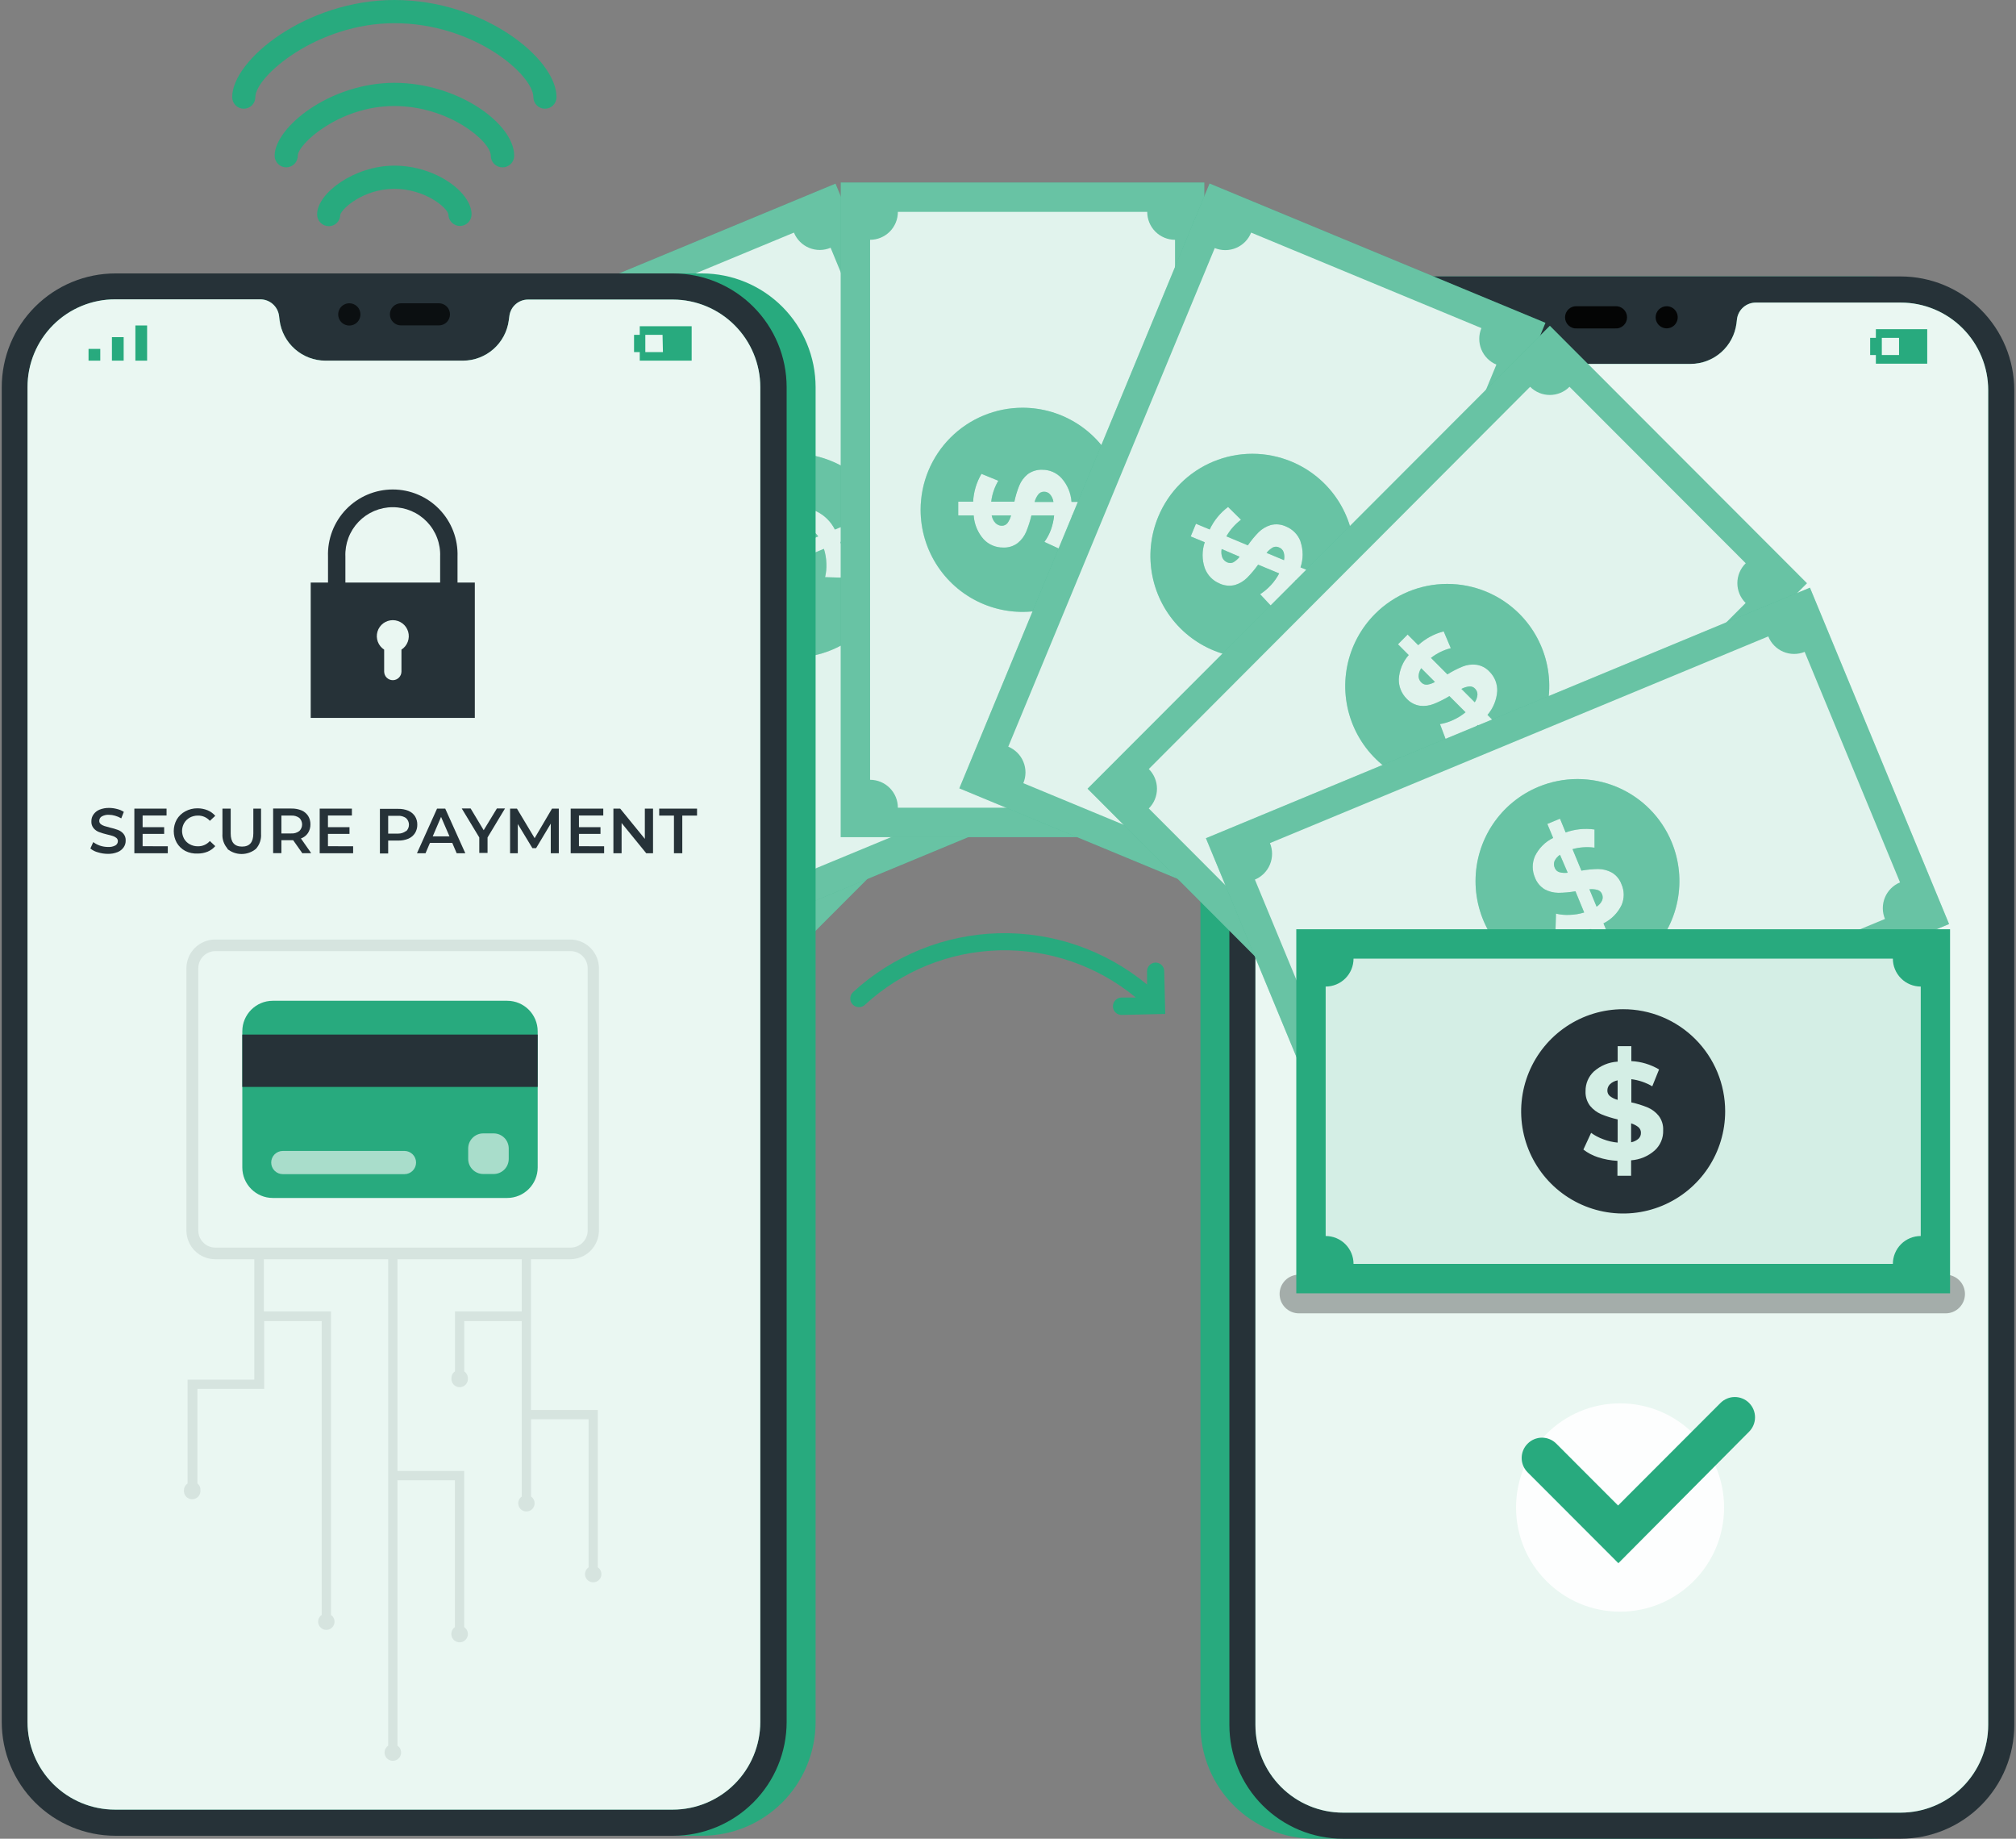 <svg width="329" height="300" viewBox="0 0 329 300" fill="none" xmlns="http://www.w3.org/2000/svg">
<rect x="0" y="0" width="329" height="300" fill="#808080" stroke="none"/>
<path d="M214.44 300.001H305.455C310.372 300.001 315.087 298.045 318.563 294.565C322.04 291.084 323.993 286.364 323.993 281.441V63.665C323.99 58.743 322.036 54.025 318.56 50.545C315.084 47.065 310.371 45.109 305.455 45.105H214.44C209.524 45.105 204.809 47.061 201.332 50.541C197.855 54.022 195.902 58.742 195.902 63.665V281.441C195.901 283.879 196.379 286.293 197.31 288.546C198.241 290.798 199.607 292.845 201.328 294.568C203.05 296.292 205.094 297.659 207.344 298.591C209.594 299.523 212.006 300.002 214.44 300.001Z" fill="#28AA7E"/>
<path d="M219.167 300.001H310.182C315.098 300.001 319.813 298.045 323.29 294.565C326.767 291.084 328.72 286.364 328.72 281.441V63.665C328.716 58.743 326.762 54.025 323.286 50.545C319.81 47.065 315.097 45.109 310.182 45.105H219.167C216.733 45.105 214.322 45.586 212.073 46.518C209.824 47.451 207.78 48.818 206.059 50.541C204.337 52.265 202.972 54.311 202.04 56.562C201.108 58.814 200.629 61.227 200.629 63.665V281.441C200.627 283.879 201.106 286.293 202.037 288.546C202.968 290.798 204.333 292.845 206.055 294.568C207.777 296.292 209.821 297.659 212.071 298.591C214.321 299.523 216.732 300.002 219.167 300.001Z" fill="#263238"/>
<path d="M219.17 49.369H242.825C243.573 49.367 244.297 49.639 244.859 50.134C245.421 50.629 245.782 51.313 245.875 52.056L245.975 52.801C246.216 54.614 247.104 56.279 248.475 57.487C249.847 58.695 251.609 59.366 253.436 59.374H275.919C277.746 59.366 279.508 58.695 280.879 57.487C282.251 56.279 283.139 54.614 283.379 52.801L283.467 52.056C283.565 51.313 283.93 50.63 284.493 50.136C285.057 49.641 285.781 49.369 286.53 49.369H310.185C313.971 49.369 317.603 50.875 320.281 53.556C322.959 56.237 324.463 59.873 324.463 63.664V281.441C324.463 285.233 322.959 288.87 320.282 291.553C317.604 294.236 313.973 295.745 310.185 295.748H219.17C215.38 295.748 211.745 294.241 209.065 291.557C206.385 288.874 204.879 285.235 204.879 281.441V63.664C204.882 59.871 206.389 56.236 209.069 53.555C211.749 50.875 215.382 49.369 219.17 49.369Z" fill="#28AA7E"/>
<path opacity="0.9" d="M219.17 49.369H242.825C243.573 49.367 244.297 49.639 244.859 50.134C245.421 50.629 245.782 51.313 245.875 52.056L245.975 52.801C246.216 54.614 247.104 56.279 248.475 57.487C249.847 58.695 251.609 59.366 253.436 59.374H275.919C277.746 59.366 279.508 58.695 280.879 57.487C282.251 56.279 283.139 54.614 283.379 52.801L283.467 52.056C283.565 51.313 283.93 50.63 284.493 50.136C285.057 49.641 285.781 49.369 286.53 49.369H310.185C313.971 49.369 317.603 50.875 320.281 53.556C322.959 56.237 324.463 59.873 324.463 63.664V281.441C324.463 285.233 322.959 288.87 320.282 291.553C317.604 294.236 313.973 295.745 310.185 295.748H219.17C215.38 295.748 211.745 294.241 209.065 291.557C206.385 288.874 204.879 285.235 204.879 281.441V63.664C204.882 59.871 206.389 56.236 209.069 53.555C211.749 50.875 215.382 49.369 219.17 49.369Z" fill="white"/>
<g opacity="0.9">
<path d="M270.191 51.781C270.194 52.137 270.302 52.484 270.501 52.78C270.701 53.075 270.983 53.304 271.312 53.438C271.642 53.573 272.004 53.607 272.352 53.536C272.701 53.465 273.021 53.292 273.271 53.039C273.522 52.786 273.693 52.465 273.761 52.115C273.83 51.766 273.793 51.404 273.656 51.075C273.52 50.746 273.289 50.465 272.993 50.267C272.697 50.069 272.349 49.964 271.993 49.964C271.755 49.964 271.52 50.011 271.301 50.102C271.081 50.194 270.882 50.328 270.715 50.497C270.547 50.666 270.415 50.866 270.325 51.086C270.235 51.307 270.19 51.543 270.191 51.781Z" fill="black"/>
<path d="M257.372 49.964H263.56C263.81 49.943 264.062 49.975 264.299 50.056C264.537 50.138 264.755 50.268 264.94 50.438C265.124 50.608 265.272 50.815 265.373 51.045C265.474 51.275 265.526 51.523 265.526 51.775C265.526 52.026 265.474 52.275 265.373 52.505C265.272 52.735 265.124 52.942 264.94 53.112C264.755 53.282 264.537 53.412 264.299 53.493C264.062 53.575 263.81 53.606 263.56 53.585H257.372C257.122 53.606 256.87 53.575 256.633 53.493C256.395 53.412 256.177 53.282 255.992 53.112C255.808 52.942 255.66 52.735 255.559 52.505C255.458 52.275 255.406 52.026 255.406 51.775C255.406 51.523 255.458 51.275 255.559 51.045C255.66 50.815 255.808 50.608 255.992 50.438C256.177 50.268 256.395 50.138 256.633 50.056C256.87 49.975 257.122 49.943 257.372 49.964Z" fill="black"/>
</g>
<path d="M218.083 57.418H216.168V59.336H218.083V57.418Z" fill="#28AA7E"/>
<path d="M220 57.421V59.338H221.915V57.421V55.503H220V57.421Z" fill="#28AA7E"/>
<path d="M223.832 53.584V55.502V57.419V59.337H225.747V57.419V55.502V53.584H223.832Z" fill="#28AA7E"/>
<path d="M306.132 53.711V55.124H305.199V57.925H306.132V59.338H314.512V53.711H306.132ZM309.913 57.925H307.102V55.124H309.913V57.925Z" fill="#28AA7E"/>
<path opacity="0.9" d="M264.386 262.958C273.761 262.958 281.361 255.349 281.361 245.963C281.361 236.577 273.761 228.969 264.386 228.969C255.01 228.969 247.41 236.577 247.41 245.963C247.41 255.349 255.01 262.958 264.386 262.958Z" fill="white"/>
<path d="M264.111 255.049L249.303 240.224C248.994 239.918 248.749 239.553 248.582 239.151C248.414 238.75 248.328 238.319 248.328 237.883C248.328 237.448 248.414 237.017 248.582 236.616C248.749 236.214 248.994 235.849 249.303 235.543C249.609 235.234 249.973 234.988 250.375 234.821C250.776 234.653 251.206 234.567 251.641 234.567C252.076 234.567 252.506 234.653 252.908 234.821C253.309 234.988 253.673 235.234 253.979 235.543L264.061 245.636L280.772 228.907C281.078 228.599 281.443 228.355 281.844 228.188C282.245 228.021 282.675 227.936 283.109 227.936C283.544 227.936 283.974 228.021 284.375 228.188C284.776 228.355 285.14 228.599 285.447 228.907C286.065 229.529 286.412 230.37 286.412 231.247C286.412 232.124 286.065 232.966 285.447 233.587L264.111 255.049Z" fill="#28AA7E"/>
<path opacity="0.3" d="M317.52 214.282H211.975C211.139 214.282 210.338 213.95 209.747 213.358C209.156 212.767 208.824 211.964 208.824 211.128C208.824 210.291 209.156 209.489 209.747 208.897C210.338 208.306 211.139 207.974 211.975 207.974H317.52C318.356 207.974 319.157 208.306 319.748 208.897C320.339 209.489 320.671 210.291 320.671 211.128C320.671 211.964 320.339 212.767 319.748 213.358C319.157 213.95 318.356 214.282 317.52 214.282Z" fill="black"/>
<path d="M122.196 151.615H15.504V211.015H122.196V151.615Z" fill="#28AA7E"/>
<path opacity="0.3" d="M122.196 151.615H15.504V211.015H122.196V151.615Z" fill="white"/>
<path opacity="0.8" d="M117.403 201.665V160.964C116.197 160.964 115.039 160.484 114.186 159.63C113.333 158.776 112.854 157.617 112.854 156.409H24.838C24.838 157.617 24.359 158.776 23.506 159.63C22.653 160.484 21.496 160.964 20.289 160.964V201.665C20.887 201.665 21.478 201.783 22.03 202.012C22.582 202.241 23.084 202.576 23.506 202.999C23.928 203.422 24.264 203.924 24.492 204.477C24.721 205.029 24.838 205.622 24.838 206.22H112.866C112.866 205.014 113.344 203.858 114.194 203.004C115.045 202.15 116.199 201.669 117.403 201.665Z" fill="white"/>
<path d="M66.242 177.92C66.24 178.096 66.278 178.27 66.352 178.43C66.426 178.589 66.535 178.73 66.671 178.841C67.045 179.127 67.474 179.333 67.931 179.447V176.268C67.458 176.357 67.021 176.581 66.671 176.911C66.403 177.179 66.249 177.541 66.242 177.92Z" fill="#28AA7E"/>
<path d="M70.144 183.283V186.374C70.61 186.303 71.047 186.102 71.404 185.794C71.533 185.667 71.635 185.516 71.704 185.349C71.774 185.182 71.809 185.003 71.808 184.822C71.811 184.649 71.776 184.478 71.704 184.321C71.632 184.163 71.525 184.024 71.392 183.914C71.022 183.623 70.598 183.409 70.144 183.283Z" fill="#28AA7E"/>
<path d="M68.848 164.661C65.554 164.659 62.334 165.634 59.594 167.465C56.855 169.295 54.719 171.898 53.457 174.944C52.196 177.99 51.865 181.342 52.507 184.576C53.149 187.81 54.734 190.781 57.063 193.113C59.392 195.445 62.36 197.032 65.591 197.675C68.821 198.318 72.169 197.986 75.212 196.723C78.254 195.46 80.854 193.322 82.683 190.579C84.511 187.837 85.486 184.613 85.483 181.315C85.48 176.899 83.726 172.665 80.607 169.543C77.488 166.42 73.259 164.664 68.848 164.661ZM74.002 187.699C72.93 188.649 71.574 189.217 70.146 189.314V191.837H67.903V189.402C66.836 189.347 65.781 189.152 64.765 188.822C63.895 188.546 63.08 188.119 62.358 187.56L63.618 184.835C64.228 185.279 64.898 185.631 65.609 185.882C66.358 186.168 67.142 186.351 67.941 186.425V182.64C67.028 182.433 66.134 182.15 65.269 181.795C64.556 181.493 63.929 181.021 63.441 180.419C62.921 179.732 62.658 178.884 62.698 178.022C62.691 177.425 62.808 176.832 63.043 176.283C63.277 175.733 63.623 175.238 64.059 174.83C65.133 173.867 66.501 173.298 67.941 173.215V170.692H70.184V173.127C71.78 173.206 73.333 173.674 74.708 174.49L73.586 177.24C72.544 176.623 71.385 176.228 70.184 176.079V179.864C71.085 180.057 71.966 180.332 72.818 180.684C73.532 180.976 74.161 181.445 74.645 182.047C75.162 182.726 75.421 183.566 75.376 184.419C75.4 185.033 75.289 185.645 75.052 186.211C74.814 186.778 74.456 187.286 74.002 187.699Z" fill="#28AA7E"/>
<g opacity="0.3">
<path d="M66.238 177.921C66.236 178.097 66.274 178.271 66.348 178.431C66.422 178.59 66.531 178.731 66.667 178.842C67.041 179.128 67.47 179.334 67.927 179.448V176.269C67.454 176.358 67.017 176.581 66.667 176.912C66.399 177.18 66.245 177.542 66.238 177.921Z" fill="white"/>
<path d="M70.141 183.283V186.374C70.606 186.303 71.043 186.102 71.4 185.794C71.529 185.667 71.631 185.516 71.701 185.349C71.77 185.182 71.805 185.003 71.804 184.822C71.807 184.649 71.772 184.478 71.7 184.321C71.628 184.163 71.521 184.024 71.388 183.914C71.018 183.623 70.594 183.409 70.141 183.283Z" fill="white"/>
<path d="M68.844 164.661C65.55 164.659 62.33 165.634 59.59 167.465C56.851 169.295 54.715 171.898 53.453 174.944C52.192 177.99 51.861 181.342 52.503 184.576C53.145 187.81 54.731 190.781 57.06 193.113C59.389 195.445 62.356 197.032 65.587 197.675C68.817 198.318 72.165 197.986 75.208 196.723C78.251 195.46 80.85 193.322 82.679 190.579C84.507 187.837 85.482 184.613 85.479 181.315C85.476 176.899 83.722 172.665 80.603 169.543C77.484 166.42 73.255 164.664 68.844 164.661ZM73.998 187.699C72.927 188.649 71.57 189.217 70.142 189.314V191.837H67.899V189.402C66.832 189.347 65.777 189.152 64.761 188.822C63.891 188.546 63.076 188.119 62.354 187.56L63.614 184.835C64.224 185.279 64.894 185.631 65.605 185.882C66.354 186.168 67.138 186.351 67.937 186.425V182.64C67.024 182.433 66.13 182.15 65.265 181.795C64.552 181.493 63.925 181.021 63.438 180.419C62.917 179.732 62.654 178.884 62.694 178.022C62.687 177.425 62.804 176.832 63.039 176.283C63.273 175.733 63.619 175.238 64.055 174.83C65.129 173.867 66.497 173.298 67.937 173.215V170.692H70.18V173.127C71.776 173.206 73.329 173.674 74.704 174.49L73.582 177.24C72.54 176.623 71.382 176.228 70.18 176.079V179.864C71.081 180.057 71.962 180.332 72.814 180.684C73.528 180.976 74.157 181.445 74.641 182.047C75.158 182.726 75.417 183.566 75.372 184.419C75.396 185.033 75.285 185.645 75.048 186.211C74.811 186.778 74.452 187.286 73.998 187.699Z" fill="white"/>
</g>
<path d="M38.381 95.893L15.676 150.771L114.246 191.646L136.952 136.768L38.381 95.893Z" fill="#28AA7E"/>
<path opacity="0.3" d="M38.381 95.893L15.676 150.771L114.246 191.646L136.952 136.768L38.381 95.893Z" fill="white"/>
<path opacity="0.8" d="M39.228 106.36L23.664 143.97C24.216 144.199 24.718 144.535 25.14 144.959C25.562 145.382 25.897 145.885 26.125 146.438C26.354 146.991 26.471 147.583 26.47 148.182C26.469 148.78 26.351 149.373 26.122 149.925L107.445 183.637C107.673 183.085 108.007 182.583 108.429 182.16C108.85 181.737 109.351 181.402 109.903 181.174C110.454 180.945 111.045 180.828 111.642 180.828C112.239 180.829 112.83 180.947 113.381 181.177L128.945 143.629C127.832 143.163 126.949 142.276 126.488 141.16C126.028 140.044 126.027 138.79 126.487 137.674L45.164 103.887C44.937 104.44 44.604 104.943 44.182 105.367C43.761 105.791 43.26 106.128 42.709 106.357C42.157 106.587 41.566 106.706 40.969 106.706C40.371 106.706 39.78 106.589 39.228 106.36Z" fill="white"/>
<path d="M77.404 147.893C77.482 147.736 77.523 147.563 77.523 147.388C77.523 147.213 77.482 147.04 77.404 146.883C77.179 146.485 76.874 146.138 76.51 145.861L75.25 148.788C75.713 148.887 76.195 148.848 76.636 148.675C76.984 148.524 77.259 148.243 77.404 147.893Z" fill="#28AA7E"/>
<path d="M75.876 141.458L77.048 138.607C76.605 138.499 76.14 138.526 75.712 138.683C75.546 138.746 75.394 138.844 75.268 138.97C75.142 139.096 75.045 139.248 74.981 139.414C74.904 139.571 74.863 139.744 74.863 139.919C74.863 140.094 74.904 140.267 74.981 140.424C75.214 140.82 75.517 141.171 75.876 141.458Z" fill="#28AA7E"/>
<path d="M69.949 159.16C72.989 160.419 76.334 160.747 79.56 160.103C82.786 159.459 85.749 157.872 88.074 155.542C90.4 153.212 91.983 150.245 92.624 147.014C93.264 143.784 92.934 140.436 91.674 137.393C90.415 134.351 88.282 131.751 85.547 129.921C82.811 128.092 79.595 127.116 76.305 127.116C73.016 127.117 69.8 128.093 67.065 129.923C64.329 131.753 62.198 134.353 60.938 137.396C60.102 139.417 59.672 141.584 59.672 143.772C59.672 145.96 60.103 148.126 60.94 150.147C61.776 152.168 63.003 154.005 64.549 155.551C66.095 157.097 67.93 158.324 69.949 159.16ZM73.995 135.895C75.352 135.436 76.822 135.436 78.179 135.895L79.124 133.586L81.191 134.444L80.258 136.69C81.225 137.15 82.127 137.736 82.942 138.431C83.642 139.002 84.239 139.689 84.707 140.462L82.539 142.519C82.145 141.877 81.661 141.294 81.102 140.79C80.513 140.237 79.852 139.766 79.136 139.39L77.712 142.834C78.479 143.379 79.2 143.987 79.867 144.651C80.412 145.199 80.811 145.876 81.027 146.619C81.254 147.461 81.169 148.358 80.787 149.142C80.57 149.696 80.24 150.198 79.816 150.615C79.393 151.033 78.886 151.356 78.33 151.565C76.963 152.042 75.475 152.042 74.108 151.565L73.163 153.848L71.109 152.99L72.029 150.745C70.586 150.059 69.332 149.033 68.374 147.754L70.453 145.635C71.183 146.608 72.105 147.42 73.163 148.019L74.612 144.512C73.855 143.983 73.142 143.393 72.482 142.746C71.939 142.201 71.54 141.528 71.323 140.79C71.089 139.949 71.17 139.052 71.55 138.267C71.771 137.723 72.103 137.232 72.524 136.824C72.944 136.416 73.445 136.099 73.995 135.895Z" fill="#28AA7E"/>
<g opacity="0.3">
<path d="M77.385 147.893C77.463 147.736 77.503 147.563 77.503 147.388C77.503 147.213 77.463 147.04 77.385 146.883C77.159 146.485 76.855 146.138 76.49 145.861L75.231 148.788C75.694 148.887 76.175 148.848 76.616 148.675C76.964 148.524 77.24 148.243 77.385 147.893Z" fill="white"/>
<path d="M75.856 141.458L77.028 138.607C76.585 138.499 76.121 138.526 75.693 138.683C75.526 138.746 75.375 138.844 75.249 138.97C75.123 139.096 75.025 139.248 74.962 139.414C74.884 139.571 74.844 139.744 74.844 139.919C74.844 140.094 74.884 140.267 74.962 140.424C75.195 140.82 75.498 141.171 75.856 141.458Z" fill="white"/>
<path d="M69.934 159.16C72.974 160.419 76.318 160.747 79.544 160.103C82.77 159.459 85.734 157.872 88.059 155.542C90.384 153.212 91.967 150.245 92.608 147.014C93.249 143.784 92.918 140.436 91.659 137.393C90.399 134.351 88.267 131.751 85.531 129.921C82.796 128.092 79.58 127.116 76.29 127.116C73 127.117 69.784 128.093 67.049 129.923C64.314 131.753 62.182 134.353 60.923 137.396C60.087 139.417 59.656 141.584 59.656 143.772C59.656 145.96 60.087 148.126 60.924 150.147C61.761 152.168 62.987 154.005 64.533 155.551C66.079 157.097 67.914 158.324 69.934 159.16ZM73.979 135.895C75.336 135.436 76.806 135.436 78.163 135.895L79.108 133.586L81.175 134.444L80.242 136.69C81.209 137.15 82.112 137.736 82.927 138.431C83.626 139.002 84.223 139.689 84.691 140.462L82.523 142.519C82.13 141.877 81.646 141.294 81.087 140.79C80.497 140.237 79.836 139.766 79.121 139.39L77.697 142.834C78.463 143.379 79.184 143.987 79.852 144.651C80.397 145.199 80.795 145.876 81.011 146.619C81.239 147.461 81.154 148.358 80.772 149.142C80.555 149.696 80.224 150.198 79.8 150.615C79.377 151.033 78.871 151.356 78.314 151.565C76.947 152.042 75.459 152.042 74.092 151.565L73.147 153.848L71.093 152.99L72.013 150.745C70.57 150.059 69.316 149.033 68.358 147.754L70.438 145.635C71.167 146.608 72.09 147.42 73.147 148.019L74.597 144.512C73.839 143.983 73.126 143.393 72.467 142.746C71.923 142.201 71.525 141.528 71.307 140.79C71.073 139.949 71.154 139.052 71.534 138.267C71.755 137.723 72.087 137.232 72.508 136.824C72.929 136.416 73.43 136.099 73.979 135.895Z" fill="white"/>
</g>
<path d="M80.806 53.169L38.852 95.171L114.294 170.699L156.248 128.697L80.806 53.169Z" fill="#28AA7E"/>
<path opacity="0.3" d="M80.806 53.169L38.852 95.171L114.294 170.699L156.248 128.697L80.806 53.169Z" fill="white"/>
<path opacity="0.8" d="M77.585 63.158L48.852 91.899C49.275 92.321 49.61 92.822 49.839 93.374C50.068 93.926 50.186 94.518 50.186 95.116C50.186 95.714 50.068 96.306 49.839 96.858C49.61 97.41 49.275 97.911 48.852 98.333L111.082 160.647C111.937 159.794 113.095 159.315 114.302 159.315C115.509 159.315 116.667 159.794 117.522 160.647L146.268 131.856C145.845 131.434 145.51 130.932 145.281 130.38C145.052 129.828 144.934 129.236 144.934 128.639C144.934 128.041 145.052 127.449 145.281 126.897C145.51 126.345 145.845 125.843 146.268 125.421L84.037 63.107C83.619 63.538 83.119 63.881 82.567 64.117C82.015 64.353 81.422 64.477 80.822 64.481C80.222 64.486 79.627 64.371 79.071 64.144C78.515 63.917 78.01 63.582 77.585 63.158Z" fill="white"/>
<path d="M96.995 116.161C97.121 116.04 97.218 115.892 97.279 115.728C97.341 115.565 97.364 115.389 97.348 115.215C97.276 114.77 97.122 114.342 96.894 113.953L94.664 116.199C95.034 116.461 95.471 116.611 95.924 116.628C96.125 116.63 96.325 116.59 96.51 116.509C96.694 116.429 96.859 116.31 96.995 116.161Z" fill="#28AA7E"/>
<path d="M98.041 109.625L100.208 107.442C99.838 107.18 99.401 107.027 98.948 107.001C98.77 106.994 98.593 107.026 98.427 107.093C98.262 107.161 98.114 107.263 97.991 107.392C97.864 107.513 97.767 107.661 97.706 107.825C97.645 107.988 97.622 108.164 97.638 108.338C97.688 108.789 97.825 109.226 98.041 109.625Z" fill="#28AA7E"/>
<path d="M85.787 123.705C88.114 126.038 91.08 127.627 94.31 128.272C97.54 128.917 100.889 128.588 103.932 127.327C106.975 126.067 109.576 123.93 111.406 121.189C113.237 118.448 114.214 115.225 114.214 111.927C114.214 108.63 113.237 105.407 111.406 102.666C109.576 99.924 106.975 97.788 103.932 96.527C100.889 95.267 97.54 94.938 94.31 95.582C91.08 96.227 88.114 97.817 85.787 100.15C82.669 103.275 80.918 107.511 80.918 111.927C80.918 116.344 82.669 120.58 85.787 123.705ZM98.389 103.771C99.823 103.855 101.189 104.414 102.271 105.36L104.035 103.581L105.61 105.171L103.896 106.887C104.611 107.682 105.217 108.569 105.698 109.524C106.129 110.308 106.419 111.162 106.555 112.047L103.758 113.107C103.645 112.364 103.424 111.641 103.102 110.962C102.771 110.23 102.347 109.543 101.842 108.918L99.195 111.555C99.689 112.358 100.111 113.202 100.456 114.079C100.746 114.798 100.858 115.577 100.783 116.35C100.657 117.202 100.243 117.985 99.611 118.57C99.191 118.99 98.689 119.319 98.136 119.536C97.583 119.753 96.991 119.854 96.398 119.832C94.954 119.751 93.581 119.181 92.504 118.217L90.752 119.971L89.227 118.393L90.941 116.678C89.867 115.49 89.101 114.055 88.71 112.501L91.433 111.353C91.741 112.532 92.285 113.635 93.033 114.596L95.717 111.908C95.224 111.132 94.802 110.313 94.457 109.461C94.167 108.746 94.054 107.971 94.129 107.202C94.251 106.359 94.661 105.583 95.289 105.007C95.697 104.598 96.186 104.277 96.723 104.064C97.261 103.851 97.836 103.752 98.414 103.771H98.389Z" fill="#28AA7E"/>
<g opacity="0.3">
<path d="M96.995 116.16C97.121 116.039 97.218 115.891 97.279 115.727C97.341 115.563 97.364 115.388 97.348 115.214C97.276 114.769 97.122 114.341 96.894 113.952L94.664 116.198C95.034 116.46 95.471 116.609 95.924 116.627C96.125 116.629 96.325 116.589 96.51 116.508C96.694 116.428 96.859 116.309 96.995 116.16Z" fill="white"/>
<path d="M98.033 109.625L100.2 107.442C99.83 107.18 99.393 107.027 98.94 107.001C98.762 106.994 98.585 107.026 98.42 107.093C98.254 107.161 98.106 107.262 97.983 107.392C97.857 107.513 97.759 107.661 97.698 107.824C97.637 107.988 97.614 108.164 97.63 108.338C97.68 108.789 97.817 109.226 98.033 109.625Z" fill="white"/>
<path d="M85.79 123.705C88.118 126.038 91.084 127.627 94.314 128.272C97.544 128.917 100.892 128.588 103.936 127.327C106.979 126.066 109.58 123.93 111.41 121.189C113.241 118.448 114.217 115.225 114.217 111.927C114.217 108.63 113.241 105.407 111.41 102.666C109.58 99.924 106.979 97.788 103.936 96.527C100.892 95.266 97.544 94.938 94.314 95.582C91.084 96.227 88.118 97.817 85.79 100.15C82.673 103.275 80.922 107.511 80.922 111.927C80.922 116.344 82.673 120.58 85.79 123.705ZM98.393 103.771C99.827 103.855 101.192 104.414 102.274 105.36L104.039 103.581L105.614 105.171L103.9 106.887C104.615 107.682 105.221 108.569 105.702 109.524C106.133 110.308 106.423 111.162 106.559 112.047L103.762 113.107C103.649 112.364 103.428 111.641 103.106 110.962C102.775 110.23 102.351 109.543 101.846 108.918L99.199 111.555C99.693 112.357 100.115 113.202 100.46 114.078C100.75 114.798 100.862 115.577 100.787 116.349C100.66 117.202 100.247 117.985 99.615 118.57C99.195 118.99 98.693 119.319 98.14 119.536C97.587 119.753 96.995 119.854 96.402 119.832C94.958 119.751 93.585 119.181 92.508 118.217L90.756 119.97L89.231 118.393L90.945 116.677C89.871 115.489 89.105 114.055 88.714 112.501L91.436 111.353C91.745 112.532 92.289 113.635 93.037 114.596L95.721 111.908C95.228 111.132 94.806 110.313 94.461 109.461C94.171 108.746 94.058 107.971 94.133 107.202C94.255 106.359 94.665 105.583 95.293 105.007C95.701 104.598 96.19 104.277 96.727 104.064C97.265 103.851 97.84 103.751 98.418 103.771H98.393Z" fill="white"/>
</g>
<path d="M136.351 29.962L81.535 52.693L122.364 151.376L177.18 128.644L136.351 29.962Z" fill="#28AA7E"/>
<path opacity="0.3" d="M136.351 29.962L81.535 52.693L122.364 151.376L177.18 128.644L136.351 29.962Z" fill="white"/>
<path opacity="0.8" d="M129.566 37.951L91.985 53.533C92.213 54.089 92.328 54.685 92.325 55.286C92.321 55.888 92.198 56.482 91.964 57.036C91.73 57.59 91.388 58.091 90.959 58.512C90.53 58.933 90.022 59.265 89.465 59.488L123.151 140.891C123.702 140.661 124.293 140.543 124.89 140.542C125.486 140.542 126.077 140.659 126.629 140.888C127.18 141.116 127.681 141.452 128.103 141.874C128.525 142.297 128.859 142.799 129.087 143.351L166.667 127.782C166.436 127.23 166.316 126.637 166.315 126.038C166.313 125.439 166.43 124.846 166.659 124.293C166.887 123.739 167.222 123.236 167.646 122.813C168.069 122.39 168.572 122.055 169.125 121.827L135.552 40.424C134.997 40.659 134.401 40.782 133.799 40.785C133.196 40.787 132.599 40.67 132.042 40.44C131.486 40.21 130.98 39.872 130.555 39.444C130.13 39.017 129.793 38.51 129.566 37.951Z" fill="white"/>
<path d="M127.209 94.347C127.375 94.286 127.523 94.186 127.644 94.057C127.764 93.928 127.852 93.772 127.902 93.603C128.014 93.158 128.044 92.696 127.99 92.24L125.055 93.502C125.307 93.91 125.682 94.228 126.126 94.41C126.301 94.473 126.488 94.499 126.674 94.488C126.86 94.478 127.042 94.43 127.209 94.347Z" fill="#28AA7E"/>
<path d="M130.68 88.707L133.527 87.521C133.283 87.141 132.939 86.835 132.532 86.638C132.368 86.563 132.189 86.524 132.009 86.524C131.828 86.524 131.65 86.563 131.486 86.638C131.326 86.703 131.183 86.802 131.065 86.929C130.948 87.055 130.859 87.206 130.806 87.37C130.68 87.804 130.638 88.258 130.68 88.707Z" fill="#28AA7E"/>
<path d="M113.98 97.035C115.243 100.08 117.38 102.681 120.12 104.51C122.86 106.339 126.081 107.314 129.374 107.31C132.668 107.306 135.886 106.324 138.622 104.489C141.358 102.654 143.489 100.047 144.745 96.999C146.001 93.951 146.325 90.598 145.678 87.366C145.03 84.133 143.439 81.165 141.106 78.838C138.773 76.51 135.803 74.928 132.572 74.291C129.34 73.654 125.993 73.99 122.953 75.258C118.882 76.96 115.652 80.207 113.97 84.29C112.288 88.372 112.291 92.955 113.98 97.035ZM133.274 83.447C134.562 84.078 135.607 85.115 136.248 86.399L138.555 85.44L139.411 87.509L137.156 88.43C137.516 89.443 137.741 90.499 137.824 91.572C137.923 92.472 137.859 93.382 137.635 94.259L134.648 94.171C134.825 93.436 134.897 92.68 134.862 91.925C134.836 91.12 134.7 90.322 134.459 89.553L131.018 90.979C131.174 91.904 131.254 92.841 131.258 93.779C131.251 94.555 131.056 95.317 130.691 96C130.257 96.745 129.574 97.312 128.762 97.602C128.216 97.843 127.626 97.966 127.03 97.966C126.433 97.966 125.843 97.843 125.297 97.602C123.997 96.969 122.949 95.916 122.323 94.612L120.029 95.571L119.172 93.502L121.428 92.568C120.882 91.064 120.717 89.447 120.949 87.862H123.911C123.741 89.069 123.822 90.297 124.15 91.471L127.653 90.007C127.484 89.1 127.395 88.18 127.389 87.257C127.387 86.484 127.582 85.724 127.956 85.049C128.388 84.315 129.06 83.753 129.859 83.459C130.396 83.22 130.977 83.095 131.565 83.093C132.153 83.091 132.735 83.211 133.274 83.447Z" fill="#28AA7E"/>
<g opacity="0.3">
<path d="M127.217 94.349C127.382 94.288 127.531 94.188 127.651 94.059C127.772 93.93 127.86 93.774 127.91 93.605C128.022 93.16 128.051 92.698 127.998 92.242L125.062 93.504C125.315 93.912 125.69 94.231 126.133 94.412C126.309 94.475 126.495 94.501 126.682 94.49C126.868 94.479 127.05 94.431 127.217 94.349Z" fill="white"/>
<path d="M130.688 88.709L133.535 87.523C133.291 87.142 132.946 86.837 132.54 86.64C132.375 86.565 132.197 86.526 132.017 86.526C131.836 86.526 131.658 86.565 131.494 86.64C131.334 86.705 131.19 86.804 131.073 86.931C130.955 87.057 130.867 87.208 130.813 87.372C130.688 87.806 130.646 88.26 130.688 88.709Z" fill="white"/>
<path d="M113.984 97.037C115.247 100.082 117.384 102.683 120.124 104.512C122.864 106.341 126.085 107.316 129.378 107.312C132.672 107.308 135.89 106.326 138.626 104.491C141.362 102.655 143.493 100.049 144.749 97.001C146.004 93.953 146.329 90.6 145.681 87.368C145.034 84.135 143.443 81.167 141.11 78.84C138.777 76.512 135.807 74.93 132.576 74.293C129.344 73.656 125.997 73.992 122.957 75.26C118.886 76.961 115.656 80.209 113.974 84.291C112.292 88.374 112.295 92.957 113.984 97.037ZM133.278 83.448C134.566 84.08 135.611 85.117 136.252 86.401L138.558 85.442L139.415 87.511L137.16 88.432C137.52 89.445 137.745 90.501 137.828 91.574C137.927 92.473 137.863 93.384 137.638 94.261L134.652 94.173C134.829 93.438 134.901 92.682 134.866 91.927C134.839 91.122 134.704 90.324 134.463 89.555L131.022 90.981C131.178 91.906 131.258 92.843 131.262 93.781C131.255 94.557 131.06 95.319 130.695 96.002C130.261 96.747 129.578 97.314 128.766 97.604C128.22 97.844 127.63 97.968 127.034 97.968C126.437 97.968 125.847 97.844 125.301 97.604C124.001 96.972 122.953 95.918 122.327 94.614L120.033 95.573L119.176 93.504L121.432 92.57C120.886 91.065 120.721 89.448 120.953 87.864H123.914C123.745 89.071 123.826 90.299 124.154 91.473L127.657 90.009C127.488 89.102 127.399 88.181 127.393 87.259C127.391 86.486 127.586 85.726 127.96 85.051C128.391 84.317 129.064 83.755 129.863 83.461C130.4 83.222 130.981 83.097 131.569 83.095C132.157 83.093 132.739 83.213 133.278 83.448Z" fill="white"/>
</g>
<path d="M196.539 29.775H137.207V136.588H196.539V29.775Z" fill="#28AA7E"/>
<path opacity="0.3" d="M196.539 29.775H137.207V136.588H196.539V29.775Z" fill="white"/>
<path opacity="0.8" d="M187.222 34.57H146.529C146.531 35.168 146.415 35.76 146.187 36.312C145.96 36.865 145.626 37.367 145.205 37.79C144.783 38.213 144.283 38.549 143.731 38.778C143.18 39.007 142.589 39.125 141.992 39.125V127.227C143.197 127.231 144.351 127.712 145.201 128.566C146.051 129.42 146.529 130.576 146.529 131.782H187.222C187.222 130.576 187.7 129.42 188.55 128.566C189.401 127.712 190.555 127.231 191.759 127.227V39.125C191.162 39.125 190.571 39.007 190.02 38.778C189.469 38.549 188.968 38.213 188.547 37.79C188.125 37.367 187.791 36.865 187.564 36.312C187.337 35.76 187.221 35.168 187.222 34.57Z" fill="white"/>
<path d="M163.486 85.782C163.662 85.784 163.835 85.746 163.994 85.672C164.154 85.597 164.294 85.489 164.406 85.353C164.682 84.975 164.883 84.546 164.998 84.092H161.836C161.911 84.567 162.131 85.008 162.466 85.353C162.738 85.624 163.104 85.778 163.486 85.782Z" fill="#28AA7E"/>
<path d="M168.84 81.895H171.914C171.851 81.426 171.649 80.987 171.334 80.634C171.213 80.502 171.064 80.398 170.899 80.328C170.734 80.259 170.556 80.225 170.377 80.23C170.202 80.225 170.029 80.26 169.869 80.333C169.71 80.405 169.569 80.512 169.457 80.646C169.17 81.017 168.96 81.442 168.84 81.895Z" fill="#28AA7E"/>
<path d="M150.238 83.181C150.238 86.475 151.214 89.695 153.042 92.434C154.87 95.173 157.468 97.307 160.507 98.568C163.547 99.828 166.892 100.158 170.119 99.515C173.346 98.873 176.31 97.287 178.636 94.958C180.963 92.629 182.547 89.661 183.189 86.43C183.831 83.2 183.501 79.851 182.242 76.808C180.983 73.765 178.851 71.164 176.115 69.334C173.38 67.504 170.164 66.527 166.873 66.527C162.462 66.527 158.23 68.282 155.111 71.405C151.991 74.528 150.238 78.764 150.238 83.181ZM173.238 78.021C174.193 79.096 174.765 80.459 174.863 81.894H177.384V84.128H174.952C174.896 85.196 174.701 86.252 174.372 87.269C174.11 88.134 173.705 88.948 173.175 89.679L170.44 88.417C170.884 87.81 171.241 87.144 171.499 86.436C171.773 85.68 171.951 84.891 172.028 84.09H168.323C168.107 85.002 167.82 85.896 167.466 86.764C167.165 87.478 166.693 88.106 166.092 88.594C165.407 89.117 164.558 89.381 163.698 89.338C163.104 89.344 162.515 89.228 161.969 88.995C161.422 88.763 160.93 88.42 160.522 87.988C159.564 86.905 158.992 85.534 158.896 84.09H156.376V81.857H158.808C158.887 80.254 159.354 78.696 160.169 77.315L162.916 78.438C162.295 79.483 161.9 80.648 161.757 81.857H165.538C165.725 80.951 165.995 80.064 166.344 79.207C166.639 78.494 167.107 77.865 167.705 77.378C168.394 76.871 169.233 76.613 170.087 76.646C170.679 76.64 171.266 76.76 171.809 76.997C172.352 77.234 172.839 77.583 173.238 78.021Z" fill="#28AA7E"/>
<g opacity="0.3">
<path d="M163.475 85.783C163.65 85.785 163.824 85.747 163.983 85.673C164.142 85.598 164.282 85.49 164.394 85.354C164.67 84.975 164.871 84.547 164.987 84.093H161.824C161.899 84.568 162.119 85.009 162.454 85.354C162.726 85.625 163.092 85.779 163.475 85.783Z" fill="white"/>
<path d="M168.828 81.898H171.902C171.839 81.429 171.637 80.99 171.323 80.637C171.201 80.505 171.053 80.401 170.887 80.331C170.722 80.262 170.544 80.228 170.365 80.233C170.19 80.228 170.017 80.263 169.858 80.335C169.698 80.408 169.558 80.515 169.445 80.649C169.159 81.02 168.949 81.445 168.828 81.898Z" fill="white"/>
<path d="M150.227 83.184C150.227 86.478 151.202 89.698 153.03 92.437C154.858 95.175 157.456 97.31 160.496 98.571C163.535 99.831 166.88 100.161 170.107 99.518C173.334 98.876 176.298 97.29 178.625 94.96C180.951 92.631 182.535 89.664 183.177 86.433C183.819 83.203 183.49 79.854 182.231 76.811C180.972 73.768 178.839 71.167 176.104 69.337C173.368 67.507 170.152 66.53 166.862 66.53C162.45 66.53 158.219 68.285 155.099 71.408C151.979 74.531 150.227 78.767 150.227 83.184ZM173.226 78.024C174.181 79.099 174.753 80.462 174.852 81.897H177.372V84.131H174.94C174.884 85.199 174.69 86.255 174.36 87.272C174.098 88.137 173.693 88.951 173.163 89.682L170.428 88.42C170.873 87.813 171.229 87.146 171.487 86.439C171.761 85.683 171.939 84.894 172.016 84.093H168.311C168.095 85.005 167.808 85.899 167.454 86.767C167.153 87.481 166.681 88.109 166.08 88.597C165.395 89.12 164.547 89.384 163.686 89.341C163.092 89.347 162.504 89.231 161.957 88.998C161.411 88.766 160.918 88.423 160.51 87.991C159.552 86.908 158.98 85.537 158.884 84.093H156.364V81.859H158.796C158.875 80.257 159.342 78.699 160.157 77.318L162.905 78.44C162.283 79.486 161.888 80.651 161.745 81.859H165.526C165.713 80.954 165.983 80.067 166.332 79.21C166.628 78.497 167.095 77.868 167.694 77.381C168.382 76.874 169.222 76.616 170.075 76.649C170.668 76.643 171.254 76.763 171.797 77C172.34 77.237 172.827 77.586 173.226 78.024Z" fill="white"/>
</g>
<path d="M197.392 29.941L156.562 128.623L211.378 151.354L252.207 52.672L197.392 29.941Z" fill="#28AA7E"/>
<path opacity="0.3" d="M197.392 29.941L156.562 128.623L211.378 151.354L252.207 52.672L197.392 29.941Z" fill="white"/>
<path opacity="0.8" d="M241.758 53.533L204.178 37.951C203.954 38.508 203.624 39.015 203.204 39.444C202.785 39.872 202.285 40.213 201.733 40.448C201.182 40.682 200.589 40.805 199.99 40.81C199.391 40.814 198.797 40.7 198.242 40.474L164.543 121.827C165.096 122.055 165.599 122.39 166.022 122.813C166.445 123.236 166.781 123.739 167.009 124.293C167.237 124.846 167.354 125.439 167.353 126.038C167.351 126.637 167.232 127.23 167 127.782L204.581 143.351C204.809 142.799 205.143 142.297 205.565 141.874C205.986 141.452 206.487 141.116 207.039 140.888C207.59 140.659 208.181 140.542 208.778 140.542C209.375 140.543 209.966 140.661 210.517 140.891L244.203 59.488C243.09 59.022 242.208 58.134 241.749 57.017C241.291 55.9 241.294 54.647 241.758 53.533Z" fill="white"/>
<path d="M200.262 91.748C200.419 91.823 200.591 91.862 200.766 91.862C200.94 91.862 201.112 91.823 201.27 91.748C201.669 91.514 202.019 91.206 202.303 90.84L199.367 89.578C199.272 90.046 199.311 90.532 199.481 90.979C199.633 91.326 199.912 91.602 200.262 91.748Z" fill="#28AA7E"/>
<path d="M206.695 90.209L209.543 91.395C209.638 90.95 209.612 90.488 209.467 90.057C209.404 89.887 209.305 89.732 209.177 89.604C209.048 89.475 208.894 89.376 208.724 89.313C208.569 89.238 208.398 89.199 208.226 89.199C208.054 89.199 207.884 89.238 207.728 89.313C207.329 89.541 206.978 89.846 206.695 90.209Z" fill="#28AA7E"/>
<path d="M189.011 84.331C187.75 87.377 187.42 90.728 188.062 93.962C188.704 97.196 190.29 100.166 192.618 102.498C194.947 104.829 197.914 106.416 201.144 107.059C204.374 107.702 207.722 107.371 210.764 106.109C213.807 104.846 216.407 102.709 218.235 99.967C220.064 97.225 221.039 94.002 221.038 90.705C221.036 87.408 220.058 84.185 218.227 81.445C216.395 78.705 213.793 76.57 210.75 75.31C208.731 74.471 206.567 74.039 204.381 74.038C202.195 74.037 200.031 74.468 198.011 75.306C195.992 76.144 194.158 77.373 192.613 78.921C191.069 80.47 189.845 82.308 189.011 84.331ZM212.237 88.381C212.701 89.739 212.701 91.212 212.237 92.57L214.556 93.528L213.699 95.598L211.456 94.664C210.996 95.632 210.411 96.535 209.717 97.351C209.139 98.05 208.449 98.647 207.675 99.118L205.646 96.948C206.961 96.107 208.034 94.937 208.759 93.554L205.318 92.128C204.778 92.892 204.175 93.609 203.516 94.273C202.966 94.818 202.291 95.221 201.55 95.446C200.708 95.659 199.817 95.574 199.03 95.207C198.474 94.976 197.973 94.632 197.556 94.198C197.14 93.764 196.818 93.248 196.61 92.683C196.141 91.318 196.141 89.835 196.61 88.469L194.316 87.523L195.173 85.454L197.417 86.388C198.102 84.937 199.131 83.676 200.416 82.716L202.521 84.798C201.551 85.53 200.74 86.454 200.139 87.51L203.642 88.974C204.167 88.209 204.758 87.492 205.407 86.829C205.956 86.292 206.626 85.894 207.36 85.668C208.202 85.45 209.094 85.534 209.88 85.908C210.418 86.128 210.905 86.457 211.31 86.874C211.716 87.291 212.031 87.786 212.237 88.331V88.381Z" fill="#28AA7E"/>
<g opacity="0.3">
<path d="M200.254 91.749C200.411 91.824 200.584 91.863 200.758 91.863C200.932 91.863 201.105 91.824 201.262 91.749C201.661 91.515 202.011 91.207 202.295 90.841L199.359 89.579C199.264 90.047 199.303 90.533 199.473 90.98C199.625 91.327 199.905 91.603 200.254 91.749Z" fill="white"/>
<path d="M206.691 90.208L209.539 91.394C209.634 90.949 209.608 90.487 209.463 90.056C209.4 89.886 209.301 89.731 209.173 89.603C209.044 89.474 208.89 89.375 208.72 89.312C208.565 89.237 208.395 89.198 208.222 89.198C208.05 89.198 207.88 89.237 207.725 89.312C207.325 89.54 206.974 89.845 206.691 90.208Z" fill="white"/>
<path d="M189.011 84.33C187.75 87.376 187.42 90.728 188.062 93.961C188.704 97.195 190.29 100.165 192.618 102.497C194.947 104.828 197.914 106.415 201.144 107.058C204.374 107.701 207.722 107.37 210.764 106.108C213.807 104.846 216.407 102.708 218.235 99.966C220.064 97.224 221.039 94.001 221.038 90.704C221.036 87.407 220.058 84.184 218.227 81.444C216.395 78.704 213.793 76.569 210.75 75.309C208.731 74.47 206.567 74.038 204.381 74.037C202.195 74.037 200.031 74.468 198.011 75.305C195.992 76.143 194.158 77.372 192.613 78.92C191.069 80.469 189.845 82.307 189.011 84.33ZM212.237 88.38C212.701 89.738 212.701 91.211 212.237 92.569L214.556 93.528L213.699 95.597L211.456 94.663C210.996 95.631 210.411 96.534 209.717 97.35C209.139 98.049 208.449 98.646 207.675 99.117L205.646 96.947C206.961 96.106 208.034 94.936 208.759 93.553L205.318 92.127C204.778 92.891 204.175 93.608 203.516 94.272C202.966 94.817 202.291 95.22 201.55 95.445C200.708 95.658 199.817 95.573 199.03 95.206C198.474 94.975 197.973 94.631 197.556 94.197C197.14 93.763 196.818 93.247 196.61 92.682C196.141 91.317 196.141 89.834 196.61 88.468L194.316 87.522L195.173 85.453L197.417 86.386C198.102 84.936 199.131 83.675 200.416 82.715L202.521 84.797C201.551 85.529 200.74 86.453 200.139 87.509L203.642 88.973C204.167 88.208 204.758 87.491 205.407 86.828C205.956 86.291 206.626 85.893 207.36 85.667C208.202 85.448 209.094 85.533 209.88 85.907C210.418 86.127 210.905 86.456 211.31 86.873C211.716 87.29 212.031 87.785 212.237 88.329V88.38Z" fill="white"/>
</g>
<path d="M252.927 53.156L177.484 128.685L219.439 170.686L294.881 95.158L252.927 53.156Z" fill="#28AA7E"/>
<path opacity="0.3" d="M252.927 53.156L177.484 128.685L219.439 170.686L294.881 95.158L252.927 53.156Z" fill="white"/>
<path opacity="0.8" d="M284.893 91.899L256.134 63.107C255.713 63.531 255.212 63.867 254.661 64.096C254.109 64.325 253.518 64.443 252.921 64.443C252.324 64.443 251.732 64.325 251.181 64.096C250.63 63.867 250.129 63.531 249.707 63.107L187.477 125.472C187.9 125.894 188.235 126.395 188.464 126.947C188.693 127.499 188.811 128.091 188.811 128.689C188.811 129.287 188.693 129.879 188.464 130.431C188.235 130.983 187.9 131.484 187.477 131.906L216.21 160.698C217.065 159.845 218.223 159.366 219.43 159.366C220.637 159.366 221.795 159.845 222.65 160.698L284.88 98.384C284.451 97.96 284.11 97.455 283.877 96.898C283.645 96.34 283.526 95.742 283.527 95.139C283.528 94.535 283.649 93.937 283.884 93.381C284.119 92.825 284.462 92.321 284.893 91.899Z" fill="white"/>
<path d="M231.954 111.355C232.076 111.482 232.226 111.58 232.392 111.641C232.558 111.702 232.735 111.725 232.911 111.708C233.355 111.642 233.783 111.492 234.171 111.266L231.928 109.021C231.662 109.417 231.514 109.88 231.5 110.358C231.515 110.737 231.678 111.094 231.954 111.355Z" fill="#28AA7E"/>
<path d="M238.492 112.401L240.672 114.584C240.929 114.21 241.082 113.774 241.113 113.322C241.115 113.141 241.08 112.962 241.011 112.795C240.941 112.628 240.839 112.477 240.71 112.35C240.591 112.224 240.446 112.127 240.284 112.066C240.123 112.004 239.949 111.981 239.777 111.997C239.327 112.05 238.892 112.187 238.492 112.401Z" fill="#28AA7E"/>
<path d="M224.412 100.151C222.084 102.482 220.498 105.451 219.855 108.684C219.213 111.918 219.542 115.269 220.802 118.314C222.062 121.36 224.196 123.963 226.934 125.795C229.671 127.626 232.89 128.604 236.183 128.604C239.476 128.604 242.694 127.626 245.432 125.795C248.17 123.963 250.304 121.36 251.564 118.314C252.824 115.269 253.153 111.918 252.511 108.684C251.868 105.451 250.282 102.482 247.954 100.151C244.832 97.026 240.598 95.27 236.183 95.27C231.768 95.27 227.534 97.026 224.412 100.151ZM244.337 112.768C244.241 114.197 243.683 115.556 242.749 116.641L244.513 118.407L242.938 119.984L241.211 118.268C240.416 118.987 239.531 119.597 238.577 120.085C237.791 120.511 236.939 120.801 236.057 120.943L234.998 118.142C235.741 118.023 236.462 117.798 237.141 117.474C237.872 117.148 238.554 116.724 239.17 116.212L236.536 113.575C235.732 114.064 234.889 114.486 234.015 114.837C233.301 115.129 232.526 115.237 231.759 115.152C230.905 115.034 230.12 114.619 229.541 113.979C229.123 113.56 228.795 113.059 228.578 112.508C228.361 111.956 228.26 111.366 228.281 110.774C228.368 109.331 228.936 107.958 229.894 106.876L228.143 105.122L229.718 103.532L231.444 105.261C232.628 104.185 234.055 103.414 235.603 103.015L236.763 105.753C235.585 106.054 234.483 106.595 233.524 107.342L236.208 110.03C236.986 109.541 237.804 109.119 238.653 108.768C239.362 108.476 240.134 108.367 240.896 108.453C241.745 108.566 242.527 108.977 243.102 109.613C243.516 110.029 243.839 110.527 244.052 111.074C244.264 111.621 244.361 112.206 244.337 112.793V112.768Z" fill="#28AA7E"/>
<g opacity="0.3">
<path d="M231.946 111.354C232.068 111.481 232.218 111.579 232.384 111.64C232.55 111.701 232.727 111.724 232.903 111.707C233.347 111.641 233.775 111.491 234.163 111.265L231.921 109.02C231.654 109.416 231.506 109.879 231.492 110.357C231.508 110.736 231.67 111.093 231.946 111.354Z" fill="white"/>
<path d="M238.488 112.402L240.668 114.585C240.926 114.211 241.078 113.775 241.109 113.323C241.111 113.142 241.076 112.963 241.007 112.796C240.937 112.629 240.835 112.478 240.706 112.351C240.587 112.225 240.442 112.128 240.28 112.067C240.119 112.005 239.945 111.982 239.773 111.998C239.324 112.051 238.888 112.188 238.488 112.402Z" fill="white"/>
<path d="M224.412 100.151C222.084 102.482 220.498 105.451 219.855 108.684C219.213 111.918 219.542 115.269 220.802 118.314C222.062 121.36 224.196 123.963 226.934 125.795C229.671 127.626 232.89 128.604 236.183 128.604C239.476 128.604 242.694 127.626 245.432 125.795C248.17 123.963 250.304 121.36 251.564 118.314C252.824 115.269 253.153 111.918 252.511 108.684C251.868 105.451 250.282 102.482 247.954 100.151C244.832 97.026 240.598 95.27 236.183 95.27C231.768 95.27 227.534 97.026 224.412 100.151ZM244.337 112.768C244.241 114.197 243.683 115.556 242.749 116.641L244.513 118.407L242.938 119.984L241.211 118.268C240.416 118.987 239.531 119.597 238.577 120.085C237.791 120.511 236.939 120.801 236.057 120.943L234.998 118.142C235.741 118.023 236.462 117.798 237.141 117.474C237.872 117.148 238.554 116.724 239.17 116.212L236.536 113.575C235.732 114.064 234.889 114.486 234.015 114.837C233.301 115.129 232.526 115.237 231.759 115.152C230.905 115.034 230.12 114.619 229.541 113.979C229.123 113.56 228.795 113.059 228.578 112.508C228.361 111.956 228.26 111.366 228.281 110.774C228.368 109.331 228.936 107.958 229.894 106.876L228.143 105.122L229.718 103.532L231.444 105.261C232.628 104.185 234.055 103.414 235.603 103.015L236.763 105.753C235.585 106.054 234.483 106.595 233.524 107.342L236.208 110.03C236.986 109.541 237.804 109.119 238.653 108.768C239.362 108.476 240.134 108.367 240.896 108.453C241.745 108.566 242.527 108.977 243.102 109.613C243.516 110.029 243.839 110.527 244.052 111.074C244.264 111.621 244.361 112.206 244.337 112.793V112.768Z" fill="white"/>
</g>
<path d="M295.371 95.887L196.801 136.763L219.506 191.641L318.077 150.765L295.371 95.887Z" fill="#28AA7E"/>
<path opacity="0.3" d="M295.371 95.887L196.801 136.763L219.506 191.641L318.077 150.765L295.371 95.887Z" fill="white"/>
<path opacity="0.8" d="M310.073 143.969L294.509 106.358C293.955 106.586 293.36 106.701 292.76 106.697C292.161 106.694 291.568 106.571 291.016 106.336C290.464 106.102 289.964 105.76 289.545 105.33C289.125 104.901 288.795 104.393 288.574 103.835L207.25 137.559C207.71 138.676 207.71 139.929 207.249 141.045C206.789 142.161 205.906 143.049 204.793 143.514L220.357 181.125C220.908 180.895 221.499 180.777 222.096 180.777C222.692 180.776 223.283 180.893 223.835 181.122C224.386 181.351 224.887 181.686 225.309 182.108C225.731 182.531 226.065 183.033 226.293 183.585L307.616 149.936C307.385 149.383 307.265 148.79 307.263 148.19C307.261 147.59 307.378 146.996 307.606 146.441C307.835 145.887 308.17 145.383 308.594 144.959C309.017 144.534 309.52 144.198 310.073 143.969Z" fill="white"/>
<path d="M253.739 141.623C253.805 141.785 253.906 141.93 254.034 142.048C254.163 142.166 254.316 142.254 254.483 142.305C254.926 142.423 255.389 142.453 255.844 142.393L254.584 139.466C254.188 139.727 253.873 140.094 253.676 140.526C253.558 140.886 253.581 141.279 253.739 141.623Z" fill="#28AA7E"/>
<path d="M259.383 145.093L260.555 147.931C260.941 147.691 261.251 147.345 261.449 146.935C261.518 146.771 261.553 146.595 261.553 146.417C261.553 146.24 261.518 146.064 261.449 145.9C261.388 145.736 261.29 145.589 261.164 145.469C261.037 145.348 260.885 145.259 260.718 145.206C260.284 145.084 259.831 145.046 259.383 145.093Z" fill="#28AA7E"/>
<path d="M251.069 128.376C248.03 129.636 245.432 131.77 243.604 134.509C241.777 137.247 240.801 140.467 240.801 143.76C240.8 147.053 241.776 150.273 243.603 153.012C245.43 155.75 248.027 157.885 251.066 159.146C254.105 160.407 257.45 160.738 260.676 160.097C263.903 159.455 266.867 157.87 269.194 155.542C271.521 153.214 273.107 150.248 273.75 147.018C274.393 143.788 274.066 140.44 272.808 137.396C271.973 135.375 270.748 133.537 269.203 131.99C267.659 130.442 265.824 129.214 263.806 128.377C261.787 127.539 259.623 127.108 257.437 127.107C255.252 127.107 253.088 127.538 251.069 128.376ZM264.629 147.679C264.002 148.971 262.965 150.018 261.68 150.657L262.638 152.965L260.584 153.823L259.651 151.578C258.644 151.938 257.593 152.163 256.526 152.246C255.627 152.333 254.72 152.269 253.842 152.057L253.93 149.067C254.66 149.24 255.411 149.308 256.16 149.269C256.964 149.247 257.761 149.116 258.53 148.878L257.106 145.421C256.181 145.58 255.246 145.665 254.308 145.673C253.534 145.666 252.772 145.471 252.09 145.105C251.35 144.659 250.786 143.974 250.489 143.162C250.253 142.617 250.131 142.028 250.131 141.434C250.131 140.839 250.253 140.251 250.489 139.705C251.118 138.403 252.166 137.35 253.464 136.715L252.518 134.432L254.585 133.574L255.505 135.819C257.014 135.278 258.632 135.114 260.218 135.34V138.305C259.017 138.14 257.795 138.222 256.627 138.545L258.076 142.052C258.987 141.888 259.91 141.799 260.836 141.787C261.602 141.796 262.355 141.99 263.029 142.355C263.766 142.788 264.328 143.467 264.617 144.273C264.855 144.808 264.98 145.388 264.982 145.974C264.984 146.561 264.864 147.142 264.629 147.679Z" fill="#28AA7E"/>
<g opacity="0.3">
<path d="M253.747 141.621C253.813 141.783 253.913 141.928 254.042 142.046C254.171 142.164 254.324 142.252 254.491 142.303C254.934 142.421 255.396 142.451 255.851 142.391L254.591 139.464C254.196 139.725 253.881 140.092 253.684 140.524C253.566 140.884 253.588 141.277 253.747 141.621Z" fill="white"/>
<path d="M259.387 145.093L260.558 147.931C260.945 147.691 261.255 147.345 261.453 146.935C261.522 146.771 261.557 146.595 261.557 146.417C261.557 146.24 261.522 146.064 261.453 145.9C261.392 145.736 261.294 145.589 261.168 145.469C261.041 145.348 260.889 145.259 260.722 145.206C260.288 145.084 259.835 145.046 259.387 145.093Z" fill="white"/>
<path d="M251.073 128.375C248.034 129.635 245.436 131.769 243.608 134.508C241.781 137.246 240.805 140.466 240.805 143.759C240.804 147.052 241.779 150.272 243.607 153.011C245.434 155.749 248.031 157.884 251.07 159.145C254.109 160.406 257.453 160.737 260.68 160.096C263.907 159.454 266.871 157.869 269.198 155.541C271.525 153.213 273.111 150.247 273.754 147.017C274.397 143.787 274.069 140.439 272.812 137.395C271.977 135.374 270.752 133.536 269.207 131.989C267.662 130.441 265.828 129.213 263.809 128.376C261.791 127.538 259.627 127.107 257.441 127.106C255.256 127.106 253.092 127.537 251.073 128.375ZM264.633 147.678C264.006 148.97 262.969 150.017 261.684 150.656L262.642 152.964L260.588 153.822L259.655 151.577C258.648 151.937 257.597 152.162 256.53 152.245C255.631 152.332 254.724 152.268 253.845 152.056L253.934 149.066C254.664 149.239 255.415 149.307 256.164 149.268C256.968 149.246 257.765 149.115 258.534 148.877L257.11 145.42C256.185 145.579 255.25 145.664 254.312 145.672C253.537 145.665 252.776 145.47 252.094 145.104C251.354 144.658 250.79 143.973 250.493 143.161C250.257 142.616 250.135 142.027 250.135 141.433C250.135 140.838 250.257 140.25 250.493 139.704C251.122 138.402 252.17 137.349 253.467 136.714L252.522 134.431L254.589 133.573L255.509 135.818C257.018 135.277 258.636 135.113 260.222 135.339V138.304C259.021 138.139 257.799 138.221 256.631 138.544L258.08 142.051C258.991 141.887 259.914 141.798 260.84 141.786C261.606 141.795 262.358 141.989 263.033 142.354C263.77 142.787 264.332 143.466 264.621 144.272C264.859 144.807 264.984 145.387 264.986 145.973C264.988 146.56 264.868 147.141 264.633 147.678Z" fill="white"/>
</g>
<path d="M318.239 151.615H211.547V211.015H318.239V151.615Z" fill="#28AA7E"/>
<path opacity="0.8" d="M313.454 201.665V160.964C312.247 160.964 311.09 160.484 310.237 159.63C309.384 158.776 308.904 157.617 308.904 156.409H220.889C220.889 157.617 220.41 158.776 219.557 159.63C218.704 160.484 217.546 160.964 216.34 160.964V201.665C216.937 201.665 217.529 201.783 218.081 202.012C218.633 202.241 219.134 202.576 219.557 202.999C219.979 203.422 220.314 203.924 220.543 204.477C220.772 205.029 220.889 205.622 220.889 206.22H308.904C308.904 205.622 309.022 205.029 309.251 204.477C309.479 203.924 309.814 203.422 310.237 202.999C310.659 202.576 311.161 202.241 311.713 202.012C312.265 201.783 312.856 201.665 313.454 201.665Z" fill="white"/>
<path d="M262.313 177.92C262.308 178.095 262.343 178.269 262.415 178.429C262.487 178.588 262.595 178.729 262.729 178.841C263.104 179.126 263.532 179.332 263.989 179.447V176.268C263.514 176.352 263.076 176.576 262.729 176.911C262.596 177.043 262.491 177.201 262.42 177.374C262.348 177.547 262.312 177.733 262.313 177.92Z" fill="#263238"/>
<path d="M266.191 183.283V186.374C266.635 186.292 267.048 186.091 267.388 185.794C267.521 185.671 267.626 185.52 267.696 185.352C267.765 185.185 267.798 185.004 267.791 184.822C267.795 184.651 267.76 184.48 267.691 184.323C267.621 184.166 267.518 184.027 267.388 183.914C267.032 183.631 266.626 183.417 266.191 183.283Z" fill="#263238"/>
<path d="M264.89 164.661C261.597 164.661 258.378 165.639 255.64 167.471C252.902 169.303 250.768 171.906 249.508 174.953C248.249 177.999 247.92 181.351 248.563 184.584C249.206 187.817 250.793 190.787 253.123 193.117C255.452 195.448 258.42 197.034 261.65 197.676C264.88 198.317 268.228 197.986 271.27 196.722C274.311 195.459 276.91 193.321 278.738 190.578C280.566 187.836 281.54 184.612 281.538 181.315C281.538 179.127 281.107 176.96 280.27 174.939C279.433 172.918 278.207 171.081 276.661 169.535C275.115 167.988 273.28 166.761 271.26 165.925C269.24 165.089 267.076 164.659 264.89 164.661ZM270.044 187.699C268.972 188.649 267.616 189.217 266.188 189.314V191.837H263.957V189.402C262.886 189.348 261.827 189.153 260.807 188.822C259.937 188.546 259.122 188.119 258.4 187.56L259.66 184.835C260.271 185.276 260.942 185.628 261.651 185.882C262.404 186.17 263.193 186.352 263.995 186.425V182.64C263.078 182.435 262.18 182.152 261.311 181.795C260.6 181.49 259.973 181.018 259.484 180.419C258.967 179.731 258.708 178.882 258.753 178.022C258.743 177.426 258.858 176.833 259.09 176.284C259.323 175.734 259.667 175.239 260.101 174.83C261.179 173.866 262.552 173.296 263.995 173.215V170.692H266.226V173.127C267.822 173.206 269.375 173.674 270.75 174.49L269.641 177.24C268.593 176.625 267.431 176.23 266.226 176.079V179.864C267.13 180.059 268.016 180.334 268.872 180.684C269.581 180.98 270.205 181.449 270.687 182.047C271.204 182.726 271.463 183.566 271.418 184.419C271.442 185.033 271.331 185.645 271.094 186.211C270.857 186.778 270.498 187.286 270.044 187.699Z" fill="#263238"/>
<path d="M188.577 157.054C188.39 157.057 188.206 157.097 188.036 157.172C187.865 157.247 187.71 157.355 187.581 157.49C187.453 157.625 187.352 157.784 187.285 157.958C187.217 158.132 187.185 158.318 187.19 158.504V160.637C180.386 155.008 171.777 152.036 162.953 152.267C154.13 152.499 145.688 155.92 139.188 161.898C139.052 162.03 138.944 162.188 138.87 162.362C138.796 162.537 138.758 162.725 138.758 162.914C138.758 163.104 138.796 163.291 138.87 163.466C138.944 163.64 139.052 163.798 139.188 163.93C139.455 164.183 139.809 164.325 140.177 164.325C140.545 164.325 140.9 164.183 141.167 163.93C147.15 158.424 154.921 155.272 163.045 155.056C171.169 154.84 179.097 157.576 185.363 162.756H183.006C182.63 162.77 182.273 162.93 182.014 163.204C181.755 163.478 181.613 163.843 181.62 164.22C181.625 164.405 181.667 164.588 181.742 164.758C181.817 164.927 181.926 165.08 182.06 165.208C182.195 165.336 182.353 165.436 182.526 165.502C182.7 165.569 182.884 165.6 183.07 165.595L190.165 165.431L189.988 158.328C189.954 157.978 189.79 157.653 189.529 157.417C189.268 157.182 188.928 157.052 188.577 157.054Z" fill="#28AA7E"/>
<path d="M114.564 299.52H23.55C18.634 299.517 13.921 297.56 10.445 294.08C6.969 290.601 5.015 285.882 5.012 280.961V63.171C5.015 58.25 6.969 53.532 10.445 50.052C13.921 46.572 18.634 44.616 23.55 44.612H114.564C119.48 44.616 124.193 46.572 127.669 50.052C131.145 53.532 133.099 58.25 133.102 63.171V280.961C133.099 285.882 131.145 290.601 127.669 294.08C124.193 297.56 119.48 299.517 114.564 299.52Z" fill="#28AA7E"/>
<path d="M109.838 299.52H18.823C13.908 299.517 9.194 297.56 5.719 294.08C2.243 290.601 0.288 285.882 0.285 280.961V63.171C0.288 58.25 2.243 53.532 5.719 50.052C9.194 46.572 13.908 44.616 18.823 44.612H109.838C114.753 44.616 119.467 46.572 122.943 50.052C126.418 53.532 128.373 58.25 128.376 63.171V280.961C128.373 285.882 126.418 290.601 122.943 294.08C119.467 297.56 114.753 299.517 109.838 299.52Z" fill="#263238"/>
<path d="M109.836 48.877H86.181C85.438 48.873 84.719 49.14 84.158 49.627C83.597 50.114 83.232 50.789 83.131 51.526L83.03 52.271C82.79 54.084 81.902 55.748 80.53 56.957C79.159 58.165 77.397 58.836 75.57 58.844H53.087C51.26 58.836 49.498 58.165 48.127 56.957C46.755 55.748 45.867 54.084 45.627 52.271L45.538 51.526C45.44 50.783 45.076 50.1 44.512 49.606C43.949 49.111 43.225 48.839 42.476 48.839H18.821C16.939 48.832 15.073 49.198 13.333 49.916C11.592 50.634 10.01 51.689 8.679 53.021C7.347 54.353 6.292 55.936 5.573 57.678C4.855 59.42 4.487 61.287 4.492 63.172V280.961C4.492 284.752 5.997 288.388 8.674 291.069C11.352 293.75 14.984 295.256 18.771 295.256H109.785C113.573 295.256 117.206 293.75 119.886 291.07C122.566 288.389 124.073 284.753 124.076 280.961V63.172C124.073 59.388 122.573 55.76 119.904 53.081C117.235 50.402 113.615 48.89 109.836 48.877Z" fill="#28AA7E"/>
<path opacity="0.9" d="M109.836 48.877H86.181C85.438 48.873 84.719 49.14 84.158 49.627C83.597 50.114 83.232 50.789 83.131 51.526L83.03 52.271C82.79 54.084 81.902 55.748 80.53 56.957C79.159 58.165 77.397 58.836 75.57 58.844H53.087C51.26 58.836 49.498 58.165 48.127 56.957C46.755 55.748 45.867 54.084 45.627 52.271L45.538 51.526C45.44 50.783 45.076 50.1 44.512 49.606C43.949 49.111 43.225 48.839 42.476 48.839H18.821C16.939 48.832 15.073 49.198 13.333 49.916C11.592 50.634 10.01 51.689 8.679 53.021C7.347 54.353 6.292 55.936 5.573 57.678C4.855 59.42 4.487 61.287 4.492 63.172V280.961C4.492 284.752 5.997 288.388 8.674 291.069C11.352 293.75 14.984 295.256 18.771 295.256H109.785C113.573 295.256 117.206 293.75 119.886 291.07C122.566 288.389 124.073 284.753 124.076 280.961V63.172C124.073 59.388 122.573 55.76 119.904 53.081C117.235 50.402 113.615 48.89 109.836 48.877Z" fill="white"/>
<g opacity="0.7">
<path d="M58.82 51.287C58.822 51.647 58.718 52 58.519 52.301C58.321 52.601 58.038 52.836 57.706 52.975C57.374 53.114 57.008 53.151 56.655 53.082C56.302 53.012 55.977 52.839 55.723 52.584C55.468 52.329 55.295 52.004 55.226 51.651C55.156 51.297 55.193 50.931 55.332 50.598C55.471 50.266 55.705 49.982 56.006 49.783C56.306 49.585 56.658 49.48 57.018 49.483C57.255 49.483 57.489 49.529 57.708 49.62C57.926 49.711 58.125 49.843 58.292 50.011C58.459 50.178 58.592 50.377 58.683 50.596C58.773 50.815 58.82 51.05 58.82 51.287Z" fill="black"/>
<path d="M71.631 49.482H65.431C64.953 49.482 64.495 49.672 64.157 50.011C63.819 50.349 63.629 50.808 63.629 51.287C63.629 51.765 63.819 52.224 64.157 52.562C64.495 52.901 64.953 53.091 65.431 53.091H71.631C72.109 53.091 72.568 52.901 72.906 52.562C73.244 52.224 73.434 51.765 73.434 51.287C73.434 50.808 73.244 50.349 72.906 50.011C72.568 49.672 72.109 49.482 71.631 49.482Z" fill="black"/>
</g>
<path d="M16.364 56.926H14.449V58.843H16.364V56.926Z" fill="#28AA7E"/>
<path d="M18.266 56.925V58.842H20.181V56.925V55.007H18.266V56.925Z" fill="#28AA7E"/>
<path d="M22.094 53.103V55.009V56.926V58.844H24.009V56.926V55.009V53.103H22.094Z" fill="#28AA7E"/>
<path d="M104.405 53.23V54.63H103.473V57.444H104.405V58.844H112.874V53.23H104.405ZM108.186 57.444H105.313V54.63H108.123L108.186 57.444Z" fill="#28AA7E"/>
<path d="M74.664 97.665H71.828V90.814C71.871 89.771 71.702 88.731 71.332 87.755C70.963 86.779 70.4 85.888 69.678 85.135C68.956 84.383 68.089 83.784 67.13 83.375C66.171 82.966 65.139 82.755 64.097 82.755C63.054 82.755 62.023 82.966 61.064 83.375C60.105 83.784 59.238 84.383 58.516 85.135C57.794 85.888 57.231 86.779 56.862 87.755C56.492 88.731 56.323 89.771 56.365 90.814V97.665H53.53V90.814C53.481 89.394 53.718 87.979 54.227 86.652C54.736 85.326 55.506 84.116 56.492 83.094C57.478 82.072 58.66 81.259 59.966 80.704C61.273 80.149 62.678 79.863 64.097 79.863C65.516 79.863 66.921 80.149 68.227 80.704C69.534 81.259 70.715 82.072 71.701 83.094C72.687 84.116 73.458 85.326 73.967 86.652C74.476 87.979 74.713 89.394 74.664 90.814V97.665Z" fill="#263238"/>
<path d="M50.707 95.054V117.133H77.487V95.054H50.707ZM65.515 106.018V109.563C65.515 109.938 65.366 110.297 65.101 110.562C64.837 110.827 64.478 110.976 64.103 110.976C63.729 110.976 63.37 110.827 63.105 110.562C62.841 110.297 62.692 109.938 62.692 109.563V105.992C62.218 105.687 61.856 105.236 61.659 104.708C61.462 104.179 61.442 103.601 61.6 103.06C61.759 102.518 62.089 102.043 62.54 101.705C62.992 101.367 63.54 101.184 64.103 101.184C64.667 101.184 65.215 101.367 65.666 101.705C66.118 102.043 66.447 102.518 66.606 103.06C66.765 103.601 66.745 104.179 66.548 104.708C66.351 105.236 65.989 105.687 65.515 105.992V106.018Z" fill="#263238"/>
<path d="M82.769 163.285H44.521C41.772 163.285 39.543 165.516 39.543 168.269V190.474C39.543 193.226 41.772 195.458 44.521 195.458H82.769C85.518 195.458 87.747 193.226 87.747 190.474V168.269C87.747 165.516 85.518 163.285 82.769 163.285Z" fill="#28AA7E"/>
<path d="M87.747 168.8H39.543V177.341H87.747V168.8Z" fill="#263238"/>
<g opacity="0.6">
<path d="M66.01 191.571H46.148C45.647 191.571 45.166 191.372 44.812 191.017C44.457 190.662 44.258 190.181 44.258 189.679C44.258 189.177 44.457 188.695 44.812 188.34C45.166 187.986 45.647 187.786 46.148 187.786H66.01C66.511 187.786 66.992 187.986 67.346 188.34C67.701 188.695 67.9 189.177 67.9 189.679C67.9 190.181 67.701 190.662 67.346 191.017C66.992 191.372 66.511 191.571 66.01 191.571Z" fill="white"/>
<path d="M80.565 184.924H78.864C77.507 184.924 76.406 186.025 76.406 187.384V189.087C76.406 190.446 77.507 191.548 78.864 191.548H80.565C81.922 191.548 83.022 190.446 83.022 189.087V187.384C83.022 186.025 81.922 184.924 80.565 184.924Z" fill="white"/>
</g>
<path opacity="0.1" d="M97.554 255.728V230.053H86.653V205.45H93.068C94.307 205.447 95.494 204.953 96.37 204.076C97.246 203.199 97.74 202.01 97.743 200.77V157.974C97.74 156.733 97.246 155.545 96.37 154.668C95.494 153.791 94.307 153.296 93.068 153.293H35.097C33.858 153.296 32.67 153.791 31.794 154.668C30.918 155.545 30.425 156.733 30.421 157.974V200.77C30.425 202.01 30.918 203.199 31.794 204.076C32.67 204.953 33.858 205.447 35.097 205.45H41.499V225.095H30.61V242.039C30.43 242.16 30.282 242.323 30.178 242.514C30.075 242.705 30.02 242.919 30.018 243.136C30 243.324 30.021 243.513 30.08 243.692C30.139 243.87 30.235 244.035 30.362 244.174C30.488 244.314 30.642 244.425 30.814 244.501C30.986 244.577 31.172 244.617 31.36 244.617C31.548 244.617 31.734 244.577 31.906 244.501C32.078 244.425 32.232 244.314 32.359 244.174C32.485 244.035 32.581 243.87 32.64 243.692C32.699 243.513 32.721 243.324 32.702 243.136C32.72 242.928 32.685 242.719 32.601 242.527C32.518 242.335 32.388 242.168 32.223 242.039V226.609H43.112V215.544H52.501V263.487C52.266 263.649 52.088 263.881 51.995 264.151C51.901 264.421 51.897 264.713 51.981 264.986C52.066 265.259 52.235 265.497 52.465 265.666C52.694 265.836 52.972 265.927 53.257 265.927C53.542 265.927 53.82 265.836 54.049 265.666C54.279 265.497 54.448 265.259 54.533 264.986C54.617 264.713 54.612 264.421 54.519 264.151C54.425 263.881 54.248 263.649 54.013 263.487V213.967H43.062V205.45H63.351V284.822C63.171 284.946 63.023 285.111 62.919 285.305C62.816 285.498 62.761 285.713 62.759 285.932C62.758 286.165 62.817 286.395 62.931 286.599C63.044 286.802 63.209 286.973 63.408 287.094C63.607 287.215 63.834 287.282 64.067 287.289C64.299 287.296 64.53 287.243 64.736 287.134C64.942 287.025 65.117 286.865 65.242 286.669C65.368 286.473 65.441 286.247 65.454 286.014C65.467 285.781 65.419 285.549 65.316 285.34C65.212 285.131 65.056 284.953 64.864 284.822V241.509H74.24V265.481C74.059 265.603 73.912 265.769 73.811 265.963C73.71 266.157 73.658 266.372 73.66 266.591C73.657 266.825 73.716 267.056 73.829 267.261C73.942 267.466 74.107 267.637 74.306 267.759C74.506 267.881 74.734 267.949 74.968 267.956C75.202 267.963 75.433 267.909 75.64 267.8C75.847 267.69 76.021 267.528 76.147 267.331C76.272 267.133 76.344 266.906 76.355 266.672C76.367 266.438 76.317 266.205 76.211 265.996C76.106 265.787 75.947 265.61 75.752 265.481V239.995H64.864V205.45H85.153V213.967H74.252V223.757C74.07 223.875 73.92 224.037 73.818 224.23C73.717 224.422 73.667 224.637 73.673 224.855C73.655 225.042 73.676 225.231 73.735 225.41C73.794 225.589 73.89 225.753 74.016 225.893C74.143 226.032 74.297 226.143 74.469 226.22C74.641 226.296 74.827 226.335 75.015 226.335C75.203 226.335 75.389 226.296 75.561 226.22C75.733 226.143 75.887 226.032 76.013 225.893C76.14 225.753 76.236 225.589 76.295 225.41C76.354 225.231 76.375 225.042 76.357 224.855C76.355 224.637 76.3 224.424 76.197 224.233C76.093 224.041 75.945 223.878 75.765 223.757V215.544H85.153V244.171C84.918 244.333 84.741 244.565 84.648 244.835C84.554 245.105 84.549 245.397 84.634 245.67C84.718 245.942 84.888 246.181 85.117 246.35C85.347 246.52 85.624 246.611 85.91 246.611C86.195 246.611 86.472 246.52 86.702 246.35C86.932 246.181 87.101 245.942 87.186 245.67C87.27 245.397 87.265 245.105 87.172 244.835C87.078 244.565 86.901 244.333 86.666 244.171V231.567H96.055V255.728C95.82 255.889 95.642 256.122 95.549 256.392C95.455 256.661 95.45 256.954 95.535 257.227C95.619 257.499 95.789 257.738 96.018 257.907C96.248 258.076 96.526 258.168 96.811 258.168C97.096 258.168 97.374 258.076 97.603 257.907C97.833 257.738 98.002 257.499 98.087 257.227C98.171 256.954 98.166 256.661 98.073 256.392C97.979 256.122 97.802 255.889 97.567 255.728H97.554ZM32.362 200.77V157.974C32.362 157.234 32.656 156.525 33.178 156.002C33.7 155.479 34.408 155.185 35.147 155.185H93.118C93.857 155.185 94.565 155.479 95.088 156.002C95.61 156.525 95.903 157.234 95.903 157.974V200.77C95.903 201.509 95.61 202.218 95.088 202.741C94.565 203.264 93.857 203.558 93.118 203.558H35.147C34.408 203.558 33.7 203.264 33.178 202.741C32.656 202.218 32.362 201.509 32.362 200.77Z" fill="#263238"/>
<path d="M16.01 139.073C15.549 138.959 15.118 138.743 14.75 138.442L15.216 137.395C15.55 137.643 15.92 137.839 16.313 137.975C16.72 138.109 17.145 138.181 17.573 138.19C18.008 138.225 18.445 138.138 18.833 137.938C18.955 137.867 19.056 137.766 19.127 137.644C19.198 137.523 19.235 137.385 19.236 137.244C19.238 137.146 19.218 137.05 19.179 136.96C19.14 136.871 19.082 136.791 19.01 136.726C18.842 136.587 18.649 136.48 18.442 136.411C18.216 136.335 17.901 136.247 17.51 136.159C17.052 136.054 16.602 135.919 16.162 135.755C15.82 135.627 15.516 135.414 15.279 135.137C15.017 134.819 14.886 134.413 14.914 134.001C14.905 133.61 15.02 133.226 15.242 132.904C15.487 132.55 15.828 132.275 16.224 132.109C16.737 131.904 17.286 131.805 17.838 131.819C18.263 131.825 18.687 131.884 19.098 131.995C19.492 132.084 19.868 132.242 20.207 132.462L19.791 133.522C19.474 133.337 19.135 133.193 18.783 133.093C18.456 132.994 18.116 132.943 17.775 132.941C17.361 132.917 16.95 133.013 16.59 133.219C16.468 133.294 16.367 133.4 16.299 133.526C16.23 133.652 16.196 133.795 16.199 133.938C16.196 134.034 16.215 134.129 16.255 134.217C16.294 134.304 16.352 134.381 16.426 134.443C16.591 134.587 16.784 134.695 16.993 134.758L17.926 135.023C18.38 135.122 18.826 135.252 19.262 135.414C19.603 135.542 19.907 135.755 20.144 136.032C20.405 136.346 20.536 136.748 20.509 137.155C20.519 137.543 20.404 137.923 20.182 138.24C19.939 138.594 19.597 138.866 19.199 139.023C18.683 139.233 18.129 139.332 17.573 139.313C17.043 139.311 16.516 139.23 16.01 139.073Z" fill="#263238"/>
<path d="M27.383 138.078V139.213H21.926V131.934H27.181V133.056H23.274V134.962H26.79V136.059H23.274V138.065L27.383 138.078Z" fill="#263238"/>
<path d="M30.228 138.835C29.651 138.526 29.171 138.063 28.841 137.498C28.523 136.918 28.355 136.267 28.355 135.605C28.355 134.943 28.523 134.292 28.841 133.713C29.176 133.146 29.66 132.684 30.24 132.375C30.851 132.043 31.537 131.874 32.231 131.883C32.793 131.88 33.349 131.988 33.87 132.199C34.353 132.402 34.784 132.713 35.13 133.107L34.248 133.927C34.006 133.651 33.707 133.432 33.372 133.284C33.037 133.136 32.673 133.062 32.307 133.069C31.841 133.064 31.382 133.177 30.971 133.397C30.582 133.613 30.259 133.931 30.039 134.318C29.825 134.704 29.712 135.138 29.711 135.58C29.716 136.021 29.829 136.454 30.039 136.842C30.256 137.228 30.58 137.543 30.971 137.75C31.38 137.976 31.841 138.09 32.307 138.078C32.673 138.085 33.037 138.012 33.372 137.863C33.707 137.715 34.006 137.496 34.248 137.22L35.13 138.053C34.785 138.449 34.354 138.76 33.87 138.961C33.349 139.169 32.792 139.272 32.231 139.264C31.538 139.295 30.848 139.148 30.228 138.835Z" fill="#263238"/>
<path d="M37.145 138.469C36.848 138.141 36.619 137.757 36.474 137.338C36.329 136.92 36.27 136.476 36.301 136.034V131.934H37.649V135.984C37.649 137.422 38.267 138.128 39.502 138.128C40.737 138.128 41.342 137.422 41.342 135.984V131.934H42.602V136.059C42.632 136.5 42.573 136.942 42.431 137.36C42.288 137.778 42.063 138.164 41.77 138.494C41.111 139.04 40.282 139.338 39.426 139.338C38.571 139.338 37.742 139.04 37.082 138.494L37.145 138.469Z" fill="#263238"/>
<path d="M49.338 139.212L47.838 137.08H45.923V139.2H44.574V131.92H47.561C48.126 131.907 48.688 132.01 49.212 132.223C49.648 132.411 50.021 132.722 50.283 133.119C50.541 133.535 50.672 134.017 50.661 134.506C50.67 135.007 50.529 135.499 50.258 135.919C49.982 136.331 49.579 136.641 49.111 136.803L50.787 139.2L49.338 139.212ZM48.846 133.447C48.455 133.167 47.978 133.033 47.498 133.068H45.923V135.983H47.498C47.98 136.019 48.459 135.88 48.846 135.591C48.99 135.453 49.105 135.286 49.183 135.102C49.262 134.917 49.302 134.719 49.302 134.519C49.302 134.319 49.262 134.121 49.183 133.936C49.105 133.752 48.99 133.586 48.846 133.447Z" fill="#263238"/>
<path d="M57.629 138.078V139.213H52.172V131.934H57.427V133.056H53.52V134.962H57.036V136.059H53.52V138.065L57.629 138.078Z" fill="#263238"/>
<path d="M66.638 132.275C67.076 132.465 67.452 132.775 67.722 133.171C67.979 133.587 68.111 134.069 68.1 134.559C68.108 135.044 67.977 135.521 67.722 135.934C67.459 136.338 67.081 136.654 66.638 136.842C66.118 137.055 65.56 137.158 64.999 137.145H63.348V139.252H62V131.972H64.987C65.552 131.958 66.114 132.061 66.638 132.275ZM66.272 135.631C66.42 135.494 66.537 135.328 66.617 135.144C66.698 134.959 66.739 134.76 66.739 134.559C66.739 134.357 66.698 134.158 66.617 133.974C66.537 133.789 66.42 133.623 66.272 133.486C65.885 133.207 65.412 133.073 64.936 133.108H63.348V136.01H64.987C65.442 136.016 65.885 135.87 66.247 135.593L66.272 135.631Z" fill="#263238"/>
<path d="M73.806 137.523H70.164L69.446 139.213H68.047L71.323 131.934H72.659L75.936 139.213H74.525L73.806 137.523ZM73.353 136.463L71.979 133.284L70.618 136.463H73.353Z" fill="#263238"/>
<path d="M79.565 136.64V139.164H78.216V136.64L75.356 131.909H76.805L78.935 135.454L81.09 131.909H82.413L79.565 136.64Z" fill="#263238"/>
<path d="M89.884 139.213V134.381L87.489 138.381H86.884L84.502 134.444V139.213H83.242V131.934H84.364L87.25 136.753L90.085 131.934H91.194V139.213H89.884Z" fill="#263238"/>
<path d="M98.59 138.078V139.213H93.133V131.934H98.451V133.056H94.481V134.962H97.997V136.059H94.481V138.065L98.59 138.078Z" fill="#263238"/>
<path d="M106.571 131.934V139.213H105.461L101.441 134.28V139.213H100.105V131.934H101.214L105.235 136.867V131.934H106.571Z" fill="#263238"/>
<path d="M109.985 133.069H107.578V131.934H113.753V133.069H111.346V139.213H109.985V133.069Z" fill="#263238"/>
<path d="M88.93 17.739C88.429 17.739 87.948 17.54 87.594 17.185C87.239 16.83 87.04 16.349 87.04 15.847C87.04 12.251 77.437 3.785 64.356 3.785C51.753 3.785 41.671 12.453 41.671 15.847C41.671 16.349 41.472 16.83 41.118 17.185C40.763 17.54 40.282 17.739 39.781 17.739C39.28 17.739 38.799 17.54 38.444 17.185C38.09 16.83 37.891 16.349 37.891 15.847C37.891 9.74 50.027 0 64.356 0C79 0 90.821 9.589 90.821 15.847C90.821 16.349 90.621 16.83 90.267 17.185C89.912 17.54 89.432 17.739 88.93 17.739Z" fill="#28AA7E"/>
<path d="M81.985 27.302C81.483 27.302 81.003 27.102 80.648 26.747C80.294 26.392 80.094 25.911 80.094 25.409C80.094 23.063 73.276 17.297 64.329 17.297C55.381 17.297 48.601 23.504 48.601 25.409C48.601 25.911 48.402 26.392 48.047 26.747C47.693 27.102 47.212 27.302 46.711 27.302C46.209 27.302 45.728 27.102 45.374 26.747C45.02 26.392 44.82 25.911 44.82 25.409C44.82 20.817 53.768 13.512 64.367 13.512C74.713 13.512 83.913 20.161 83.913 25.409C83.913 25.661 83.863 25.91 83.766 26.142C83.668 26.375 83.525 26.585 83.346 26.761C83.166 26.937 82.954 27.076 82.72 27.169C82.486 27.262 82.236 27.307 81.985 27.302Z" fill="#28AA7E"/>
<path d="M53.64 36.905C53.135 36.899 52.652 36.692 52.298 36.33C51.944 35.969 51.747 35.481 51.75 34.975C51.75 31.505 57.85 27.026 64.352 27.026C71.12 27.026 76.955 31.392 76.955 34.975C76.955 35.477 76.756 35.958 76.401 36.313C76.047 36.668 75.566 36.867 75.064 36.867C74.563 36.867 74.082 36.668 73.728 36.313C73.373 35.958 73.174 35.477 73.174 34.975C73.023 33.915 69.393 30.811 64.352 30.811C59.312 30.811 55.783 34.029 55.531 35.038C55.531 35.285 55.482 35.53 55.386 35.758C55.291 35.987 55.151 36.194 54.976 36.367C54.8 36.541 54.591 36.678 54.362 36.77C54.133 36.863 53.888 36.909 53.64 36.905Z" fill="#28AA7E"/>
</svg>
